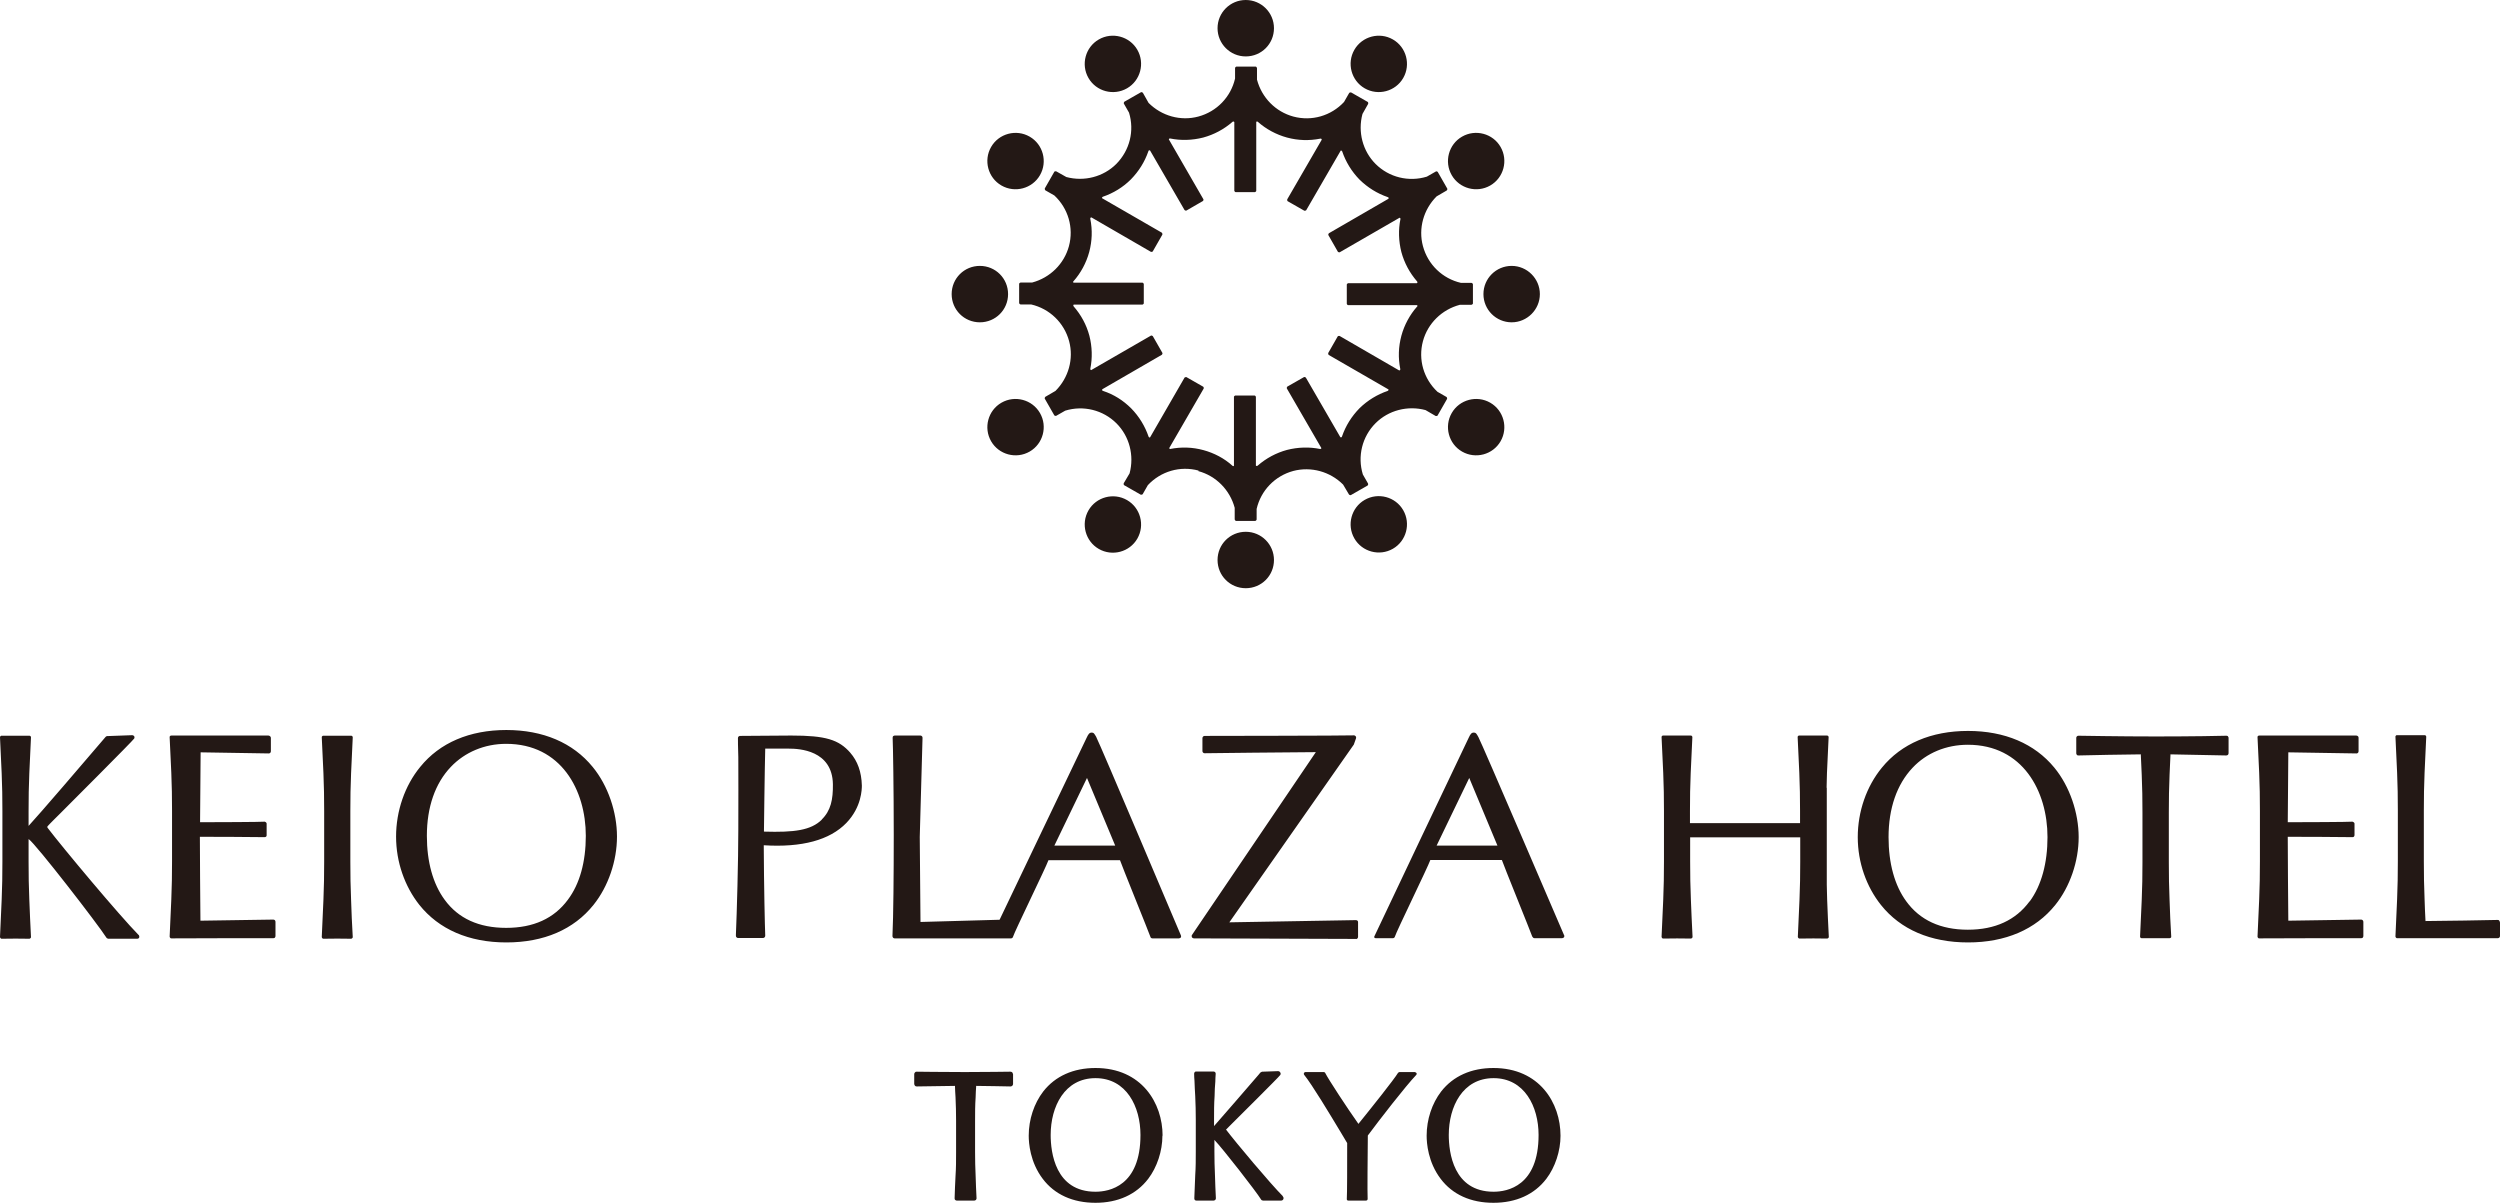 <?xml version="1.0" encoding="UTF-8"?>
<svg id="_レイヤー_2" data-name="レイヤー 2" xmlns="http://www.w3.org/2000/svg" viewBox="0 0 135.58 65.23">
  <defs>
    <style>
      .cls-1 {
        fill: #231815;
      }
    </style>
  </defs>
  <g id="_レイヤー_1-2" data-name="レイヤー 1">
    <path class="cls-1" d="M76.75,58.14h-.86s-.05.02-.07.04c-.2.34-1.51,1.98-2.15,2.77-.61-.86-1.63-2.42-1.8-2.76-.01-.03-.04-.04-.07-.05h-1.01s0,0,0,0c-.03,0-.06.02-.07.05-.02.03-.01.07,0,.09.45.56,1.38,2.11,2,3.14.13.22.25.41.34.57,0,1.11,0,2.78-.02,3.03,0,.02,0,.05.02.07.02.01.04.02.06.02h0s.93,0,.96,0h0s.04,0,.06-.02c.02-.02.03-.04.03-.07-.02-.34,0-2.32.01-3.44.63-.85,2.04-2.67,2.63-3.29.02-.03.03-.06.01-.09-.01-.03-.04-.05-.08-.05ZM69.57,64.87c-.66-.66-2.55-2.91-3.08-3.61.1-.11.4-.39.4-.4.12-.12,2.48-2.46,2.54-2.56.03-.04.03-.1,0-.14-.02-.04-.07-.07-.12-.07h0l-.86.03s-.07.02-.1.05l-.09.11c-.61.71-1.97,2.28-2.42,2.79v-.35c0-.43,0-.86.03-1.28,0-.27.02-.52.04-.79,0-.13.01-.27.02-.42,0-.03-.01-.07-.04-.09-.02-.02-.05-.03-.08-.03,0,0-.01,0-.02,0-.02,0-.18,0-.45,0s-.44,0-.45,0c-.04,0-.07,0-.09.03-.03.02-.04.06-.04.09,0,.14.01.26.02.39.01.27.02.53.04.83.02.42.03.85.03,1.28v1.71c0,.43,0,.86-.03,1.29-.02.43-.03.86-.05,1.26,0,.03.01.07.03.09.02.02.05.03.08.03h.94s.06-.01.08-.03c.02-.02.04-.06.04-.09-.02-.42-.04-.85-.05-1.26-.02-.42-.03-.85-.03-1.29v-.62c.46.48,2.26,2.79,2.53,3.23.02.04.07.06.11.06h.98c.05,0,.1-.03.12-.08s.01-.11-.03-.14ZM54.75,58.12h0c-.1,0-1.24.02-2.41.02h-.02c-1.21,0-2.49-.02-2.61-.02-.04,0-.07.01-.09.04-.03.03-.04.06-.04.1v.53s.02.08.05.1c.02.02.05.03.09.03,0,0,.01,0,.01,0,.05,0,1.69-.03,2.06-.03,0,.21.02.39.03.62.02.42.03.85.03,1.28v1.7c0,.43,0,.86-.03,1.28-.02.42-.04.82-.05,1.22,0,.03.01.07.04.09.02.02.05.03.08.03h.95s.06-.01.08-.03c.02-.02.04-.06.04-.09-.02-.42-.04-.81-.05-1.22-.02-.42-.03-.85-.03-1.28v-1.7c0-.43,0-.86.03-1.28,0-.22.02-.4.03-.62.36,0,1.79.03,1.84.03,0,0,.01,0,.02,0,.03,0,.06-.01.09-.03.03-.03.05-.06.05-.1v-.53s-.02-.07-.04-.1c-.02-.02-.06-.04-.1-.04ZM63.04,61.59c0,.83-.29,1.71-.77,2.34-.65.85-1.64,1.3-2.86,1.3h0c-1.23,0-2.22-.45-2.86-1.3-.69-.91-.76-1.94-.76-2.34,0-.88.29-1.75.79-2.4.65-.83,1.63-1.27,2.83-1.27,2.5,0,3.64,1.9,3.64,3.67ZM56.98,61.55c0,.93.24,3.08,2.43,3.08.74,0,2.44-.3,2.44-3.08,0-1.53-.76-3.08-2.44-3.08h0c-1.68,0-2.43,1.55-2.43,3.08ZM84.63,61.59c0,.83-.29,1.71-.77,2.34-.65.85-1.64,1.3-2.87,1.3h0c-1.23,0-2.22-.45-2.86-1.3-.69-.91-.76-1.94-.76-2.34,0-.88.29-1.75.79-2.4.65-.83,1.63-1.27,2.83-1.27,2.5,0,3.64,1.9,3.64,3.67ZM78.57,61.55c0,.93.24,3.08,2.43,3.08.74,0,2.44-.3,2.44-3.08,0-1.53-.76-3.08-2.44-3.08h0c-1.68,0-2.43,1.55-2.43,3.08ZM14.94,50v.77s-.01.06-.03.08c-.02.02-.06.03-.09.03,0,0-5.41,0-5.52.01-.03,0-.05,0-.07-.03s-.03-.04-.03-.07c.03-.65.06-1.32.09-2.01.03-.68.04-1.37.04-2.07v-2.74c0-.69-.01-1.39-.04-2.06-.03-.69-.06-1.25-.09-1.93,0-.03,0-.05.03-.07.02-.02.05-.02.07-.02.02,0,5.26,0,5.26,0,.03,0,.07.02.09.04.02.02.04.05.04.08v.73c0,.07-.05.12-.11.12l-3.7-.06c0,.77-.03,3.22-.03,3.79.82,0,3.31-.01,3.51-.03h0s.1.03.1.11v.05c0,.14,0,.37,0,.56,0,.04,0,.07-.03.09-.03.03-.07.03-.08.03h0c-.13-.01-3.14-.02-3.51-.02,0,.36.02,4.05.03,4.55l3.95-.06c.07,0,.12.05.12.12ZM19,43.99v2.74c0,.7.01,1.39.04,2.07.02.66.05,1.33.09,2.01,0,.03,0,.05-.03.07-.02.02-.04.03-.06.03h0c-.11-.01-1.38-.01-1.49,0-.02,0-.05,0-.07-.03-.02-.02-.03-.04-.03-.07.03-.65.06-1.32.09-2.01.03-.68.04-1.37.04-2.07v-2.74c0-.69-.01-1.39-.04-2.06-.03-.69-.06-1.26-.09-1.94,0-.03,0-.05.03-.07.02-.02.05-.03.07-.02.06,0,1.42,0,1.48,0,.03,0,.05,0,.07.02.02.02.03.04.03.07-.03.74-.06,1.29-.09,1.94-.03.67-.04,1.36-.04,2.06ZM46.12,40.83c-.63-.72-1.34-.94-3.21-.94-.1,0-2.75.02-2.76.02-.03,0-.06,0-.09.03-.03.02-.04.06-.04.09,0,.12,0,.44.02,1.04.01.97,0,2.43,0,3.92,0,1.7-.08,4.54-.13,5.69,0,.05,0,.07,0,.07,0,.03.01.06.03.08.02.02.05.04.08.04h1.36c.06,0,.12-.05.12-.12,0,0,0-.02,0-.02-.02-.46-.07-2.67-.08-4.89,2.07.13,3.58-.28,4.48-1.21.83-.86.84-1.84.84-2.03-.02-.74-.23-1.32-.63-1.78ZM44.57,44.45c-.59.58-1.49.7-3.14.65,0,0,.04-3.4.07-4.5h1.29c.54,0,2.35.08,2.38,1.93.01.83-.11,1.43-.61,1.92ZM27.46,39.59c-1.99,0-3.61.69-4.67,2-.84,1.02-1.31,2.4-1.31,3.78s.47,2.7,1.26,3.7c1.06,1.33,2.69,2.04,4.72,2.04h0c2.03,0,3.66-.7,4.73-2.04.8-1,1.27-2.38,1.27-3.7s-.48-2.76-1.32-3.78c-1.07-1.31-2.69-2-4.68-2ZM30.8,48.79c-.75,1.02-1.87,1.53-3.35,1.53s-2.6-.51-3.34-1.53c-.63-.86-.96-2.05-.96-3.46,0-1.56.45-2.85,1.3-3.74.76-.8,1.83-1.25,3-1.25h0c2.98,0,4.32,2.51,4.32,4.99,0,1.41-.33,2.61-.97,3.46ZM78.73,9.5c-.42-.73-.17-1.67.56-2.09.73-.42,1.67-.17,2.09.56.42.73.17,1.67-.56,2.09-.73.42-1.67.17-2.09-.56ZM80.82,21.84c.73.42.98,1.36.56,2.09-.42.73-1.36.98-2.09.56-.73-.42-.98-1.36-.56-2.09.42-.73,1.36-.98,2.09-.56ZM73.45,2.7c.42-.73,1.36-.98,2.09-.56.73.42.98,1.36.56,2.09-.42.73-1.36.98-2.09.56-.73-.42-.98-1.36-.56-2.09ZM81.98,14.42c.84,0,1.53.69,1.53,1.53s-.69,1.53-1.53,1.53-1.53-.68-1.53-1.53.69-1.53,1.53-1.53ZM7.53,50.71s.04.09.02.13c-.02.05-.06.07-.11.07h-1.57s-.08-.02-.1-.06c-.44-.7-3.82-5.07-4.21-5.34,0,0,0,0-.01,0v1.22c0,.7.01,1.39.04,2.07.03.66.05,1.33.09,2.01,0,.03,0,.05-.03.07-.02.02-.04.03-.06.03h0c-.11-.01-1.38-.01-1.49,0-.03,0-.05,0-.07-.03-.02-.02-.03-.04-.03-.07.03-.65.06-1.32.09-2.01.03-.68.04-1.37.04-2.07v-2.74c0-.69-.01-1.39-.04-2.06-.03-.69-.06-1.26-.09-1.94,0-.03.01-.05.03-.07.02-.02.05-.03.07-.02.06,0,1.42,0,1.48,0,.03,0,.05,0,.07.02.02.02.03.04.03.07-.03.74-.06,1.29-.09,1.94-.03.67-.04,1.36-.04,2.06v.8c.49-.52,3.21-3.69,4.18-4.83.02-.02.05-.04.08-.04l1.37-.05s.08.02.1.06c.02.04.02.08,0,.12-.09.14-3.65,3.7-4.04,4.09,0,0-.56.55-.67.68,0,.01,0,.05,0,.06.82,1.08,3.89,4.75,4.95,5.83ZM51.61,15.95c0-.85.68-1.53,1.53-1.53s1.53.68,1.53,1.53-.68,1.53-1.53,1.53-1.53-.68-1.53-1.53ZM54.31,21.84c.73-.42,1.67-.17,2.09.56.42.73.17,1.67-.56,2.09s-1.67.17-2.09-.56c-.42-.73-.17-1.67.56-2.09ZM53.75,7.97c.42-.73,1.36-.98,2.09-.56.73.42.98,1.36.56,2.09-.42.73-1.36.98-2.09.56-.73-.42-.98-1.36-.56-2.09ZM66.03,1.53c0-.85.69-1.53,1.53-1.53s1.53.68,1.53,1.53-.68,1.53-1.53,1.53-1.53-.69-1.53-1.53ZM59.03,4.23c-.42-.73-.17-1.67.56-2.09.73-.42,1.67-.17,2.09.56.42.73.17,1.67-.56,2.09-.73.42-1.67.17-2.09-.56ZM99.07,42.72c0,1.61,0,3.64,0,5.26,0,.27.02.55.02.81.03.66.05,1.33.09,2.01,0,.03,0,.05-.03.07-.02.02-.04.03-.06.03h0c-.11-.01-1.38-.01-1.49,0-.03,0-.05,0-.07-.03-.02-.02-.03-.04-.03-.07.03-.65.06-1.32.09-2.01.03-.68.04-1.37.04-2.07v-1.31c-.83,0-5.24,0-5.97,0v1.31c0,.7.01,1.39.04,2.07.03.66.05,1.33.09,2.01,0,.03,0,.05-.03.07-.02.02-.04.03-.06.03h0c-.11-.01-1.38-.01-1.49,0-.02,0-.05,0-.07-.03-.02-.02-.03-.04-.03-.07.03-.65.06-1.32.09-2.01.03-.68.04-1.37.04-2.07v-2.74c0-.69-.01-1.39-.04-2.06-.03-.69-.06-1.26-.09-1.94,0-.03,0-.05.03-.07.02-.02.05-.03.07-.02.05,0,1.42,0,1.47,0,.03,0,.05,0,.07.02.02.02.03.04.03.07-.03.74-.06,1.29-.09,1.94-.03.67-.04,1.36-.04,2.06v.66c.72,0,5.14,0,5.97,0v-.66c0-.69-.01-1.39-.04-2.06-.03-.69-.06-1.26-.09-1.94,0-.03,0-.05.03-.07.02-.02.05-.03.07-.02.06,0,1.42,0,1.48,0,.03,0,.05,0,.07.02.02.02.03.04.03.07-.03.74-.06,1.29-.09,1.94,0,.26-.02.53-.02.8ZM106.73,39.64c-1.99,0-3.61.69-4.67,1.99-.84,1.02-1.31,2.39-1.31,3.77s.47,2.69,1.26,3.68c1.06,1.33,2.69,2.03,4.72,2.03h0c2.03,0,3.66-.7,4.73-2.03.8-.99,1.27-2.37,1.27-3.68s-.48-2.75-1.32-3.77c-1.07-1.3-2.69-1.99-4.68-1.99ZM110.07,48.88c-.75,1.02-1.87,1.54-3.35,1.54s-2.6-.52-3.34-1.54c-.63-.86-.96-2.06-.96-3.48,0-1.56.45-2.86,1.3-3.76.76-.81,1.83-1.25,3-1.25h0c2.98,0,4.32,2.52,4.32,5.01,0,1.41-.33,2.62-.96,3.48ZM83.11,50.8c.02.05.06.08.11.08h1.5s.08-.02.1-.05c.02-.04.03-.08,0-.12-.02-.04-4.5-10.5-4.64-10.73-.1-.18-.13-.25-.26-.25-.12,0-.18.09-.26.26-.56,1.16-4.64,9.76-5.13,10.8-.02.05.02.09.08.09h.93c.05,0,.1-.04.11-.09.08-.28,1.77-3.73,1.92-4.15h3.88c.04.15,1.59,3.97,1.65,4.16ZM77.91,45.86l1.77-3.67,1.53,3.67h-3.29ZM135.58,50.02v.75s-.01.06-.04.08c-.02.02-.05.03-.08.03-.09,0-5.44,0-5.45,0-.03,0-.05,0-.07-.03-.02-.02-.03-.04-.03-.07.03-.65.06-1.32.09-2.01.03-.68.04-1.38.04-2.07v-2.74c0-.69-.01-1.39-.04-2.06-.03-.69-.06-1.26-.09-1.94,0-.03,0-.05.03-.07.02-.02.05-.03.07-.02.06,0,1.42,0,1.47,0,.03,0,.05,0,.07.02.02.02.03.04.03.07-.03.73-.06,1.29-.09,1.94-.03.67-.04,1.36-.04,2.06v2.74c0,.7.01,1.4.04,2.07.01.37.03.8.05,1.18.7,0,3.54-.05,3.9-.06.04,0,.07,0,.09.03.03.02.04.06.04.09ZM120.82,39.93s.04.05.04.08v.84s-.01.07-.04.09c-.02.02-.06.03-.09.03-.04,0-2.71-.05-3.02-.06-.02.37-.03.73-.05,1.11-.03.66-.04,1.34-.04,2.04v2.71c0,.69.01,1.38.04,2.04.02.65.05,1.31.09,1.98,0,.03,0,.05-.03.07-.02.01-.04.02-.06.02,0,0-1.49,0-1.5,0-.02,0-.05,0-.07-.02-.02-.02-.03-.04-.03-.07.03-.64.06-1.3.09-1.98.03-.67.04-1.36.04-2.04v-2.71c0-.69-.01-1.37-.04-2.04-.02-.39-.03-.75-.05-1.11-.3,0-3.33.05-3.37.06-.04,0-.07,0-.09-.03-.03-.02-.04-.05-.04-.09v-.84s.01-.06.04-.08c.02-.02.05-.03.08-.03.18,0,2.21.04,4.19.04,1.87,0,3.69-.03,3.84-.04h0s.06.01.09.03ZM128.17,50v.77s-.01.06-.03.08c-.02.02-.06.03-.09.03,0,0-5.41,0-5.52.01-.02,0-.05,0-.07-.03-.02-.02-.03-.04-.03-.07.03-.65.06-1.32.09-2.01.03-.68.04-1.37.04-2.07v-2.74c0-.69-.01-1.39-.04-2.06-.03-.69-.06-1.25-.09-1.93,0-.03,0-.05.03-.07.02-.02.05-.02.07-.02.02,0,5.26,0,5.26,0,.03,0,.07.02.09.04.02.02.03.05.03.08v.73c0,.07-.05.12-.11.12l-3.7-.06c0,.77-.03,3.22-.03,3.79.81,0,3.31-.01,3.51-.03h0s.11.03.11.11v.05c0,.14,0,.37,0,.56,0,.04-.01.07-.03.09-.03.03-.07.03-.08.03h0c-.13-.01-3.14-.02-3.51-.02,0,.36.02,4.05.03,4.55l3.95-.06c.06,0,.12.05.12.12ZM59.46,39.98c-.11-.18-.13-.25-.26-.25-.12,0-.18.09-.26.26-.59,1.22-4.73,9.89-4.73,9.89l-4.29.12-.04-4.61.15-5.35c0-.05,0-.07-.02-.1-.02-.03-.06-.05-.09-.05h-1.4s-.06.01-.08.03c-.02.02-.03.05-.03.09.02.41.06,2.79.06,5.27,0,2.16-.02,4.42-.07,5.48,0,.03.01.07.03.09.02.02.05.04.08.04h6.32c.05,0,.1-.04.11-.09.08-.28,1.77-3.73,1.92-4.15h3.88c.04.15,1.59,3.97,1.65,4.16.01.05.06.08.11.08h1.44s.08-.02.1-.05c.02-.04.02-.08,0-.12-.02-.04-4.44-10.5-4.58-10.73ZM57.18,45.86l1.77-3.67,1.53,3.67h-3.29ZM64.99,25.55c.96.26,1.71,1.02,1.97,1.99v.63s.03.08.07.08h1.05s.07-.03.07-.08v-.57c.23-1,.99-1.79,1.99-2.06h0c.96-.25,1.99.03,2.7.74l.32.54s.06.05.1.03l.91-.52s.05-.07.02-.11l-.28-.49c-.3-.98-.04-2.05.69-2.78h0c.7-.7,1.74-.97,2.71-.71l.55.32s.08.01.1-.02l.52-.91s0-.08-.03-.1l-.49-.28c-.75-.7-1.06-1.75-.79-2.75h0c.26-.96,1.02-1.71,2-1.97h.63s.08-.03.08-.07v-1.05s-.03-.07-.08-.07h-.57c-1-.23-1.79-.99-2.06-1.99h0c-.26-.96.03-1.99.74-2.7l.55-.32s.05-.06.03-.1l-.52-.91s-.07-.05-.1-.02l-.49.28c-.98.3-2.05.04-2.78-.69h0c-.7-.7-.97-1.74-.71-2.71l.31-.55s.01-.08-.02-.1l-.91-.52s-.08,0-.1.03l-.28.49c-.7.75-1.75,1.06-2.75.79h0c-.96-.26-1.71-1.02-1.97-2v-.63s-.03-.08-.07-.08h-1.05s-.07.03-.07.08v.57c-.23,1-.99,1.79-1.99,2.06h0c-.96.26-1.99-.03-2.7-.74l-.31-.55s-.07-.05-.1-.03l-.91.52s-.04.07-.02.1l.28.49c.3.98.04,2.04-.69,2.78h0c-.7.7-1.74.97-2.71.71l-.55-.31s-.08-.01-.1.02l-.52.91s0,.08.03.1l.49.28c.75.7,1.06,1.75.79,2.75h0c-.26.96-1.02,1.71-1.99,1.97h-.63s-.08.03-.08.07v1.05s.03.07.08.07h.57c1,.23,1.79.99,2.06,1.99h0c.26.96-.03,1.99-.74,2.7l-.55.32s-.05.06-.03.1l.52.91s.07.04.1.02l.49-.28c.98-.3,2.05-.04,2.78.69h0c.7.7.97,1.74.71,2.71l-.32.54s-.01.08.02.1l.91.52s.08,0,.1-.03l.28-.49c.7-.75,1.75-1.06,2.75-.79h0ZM63.49,24.36s-.08-.01-.08-.06l1.87-3.23s.01-.08-.03-.1l-.91-.52s-.08,0-.1.03l-1.87,3.24s-.02.02-.04,0c-.02-.01-.04-.03-.04-.04-.19-.56-.51-1.09-.94-1.53h0c-.44-.44-.95-.76-1.53-.95-.05-.01-.06-.05-.04-.09l3.23-1.87s.05-.06.03-.1l-.52-.91s-.06-.05-.1-.03l-3.24,1.87s-.03,0-.04-.02c-.01-.02-.01-.04-.01-.05.12-.58.1-1.2-.05-1.79h0c-.16-.6-.45-1.13-.85-1.59-.03-.03-.03-.08,0-.1h3.73s.07-.03.07-.07v-1.05s-.03-.07-.07-.07h-3.74s-.02-.01-.02-.03c0-.02,0-.05.02-.05.39-.44.69-.99.85-1.58h0c.16-.6.18-1.2.06-1.8-.01-.05.02-.08.06-.08l3.23,1.87s.08.01.1-.03l.52-.91s0-.08-.03-.1l-3.24-1.87s-.02-.02,0-.04c.01-.02.03-.03.04-.04.56-.19,1.09-.51,1.52-.94h0c.43-.44.75-.95.95-1.53.01-.05.05-.06.09-.04l1.87,3.23s.06.05.1.03l.9-.52s.05-.06.02-.1l-1.87-3.24s0-.03.02-.04c.02-.01.04-.01.05-.01.58.12,1.2.1,1.79-.05h0c.59-.16,1.13-.45,1.59-.85.03-.03.07-.03.1.01v3.73s.03.07.07.07h1.05s.07-.03.07-.07v-3.74s.01-.02.04-.02c.02,0,.05.01.05.02.44.39.99.69,1.58.85h0c.59.16,1.2.18,1.8.06.05-.01.08.01.08.06l-1.87,3.23s-.01.08.02.1l.91.52s.08,0,.1-.03l1.87-3.23s.02-.02.04,0c.02.01.03.03.04.04.19.56.51,1.09.94,1.53h0c.44.43.95.75,1.53.95.05.01.06.05.04.09l-3.23,1.87s-.05.06-.03.1l.52.91s.06.04.1.02l3.24-1.87s.03,0,.04.02c.01.02.01.05.01.05-.12.58-.1,1.2.05,1.79h0c.16.59.45,1.13.85,1.59.03.03.03.08-.01.1h-3.73s-.07.03-.07.07v1.05s.03.07.07.07h3.74s.02.01.02.03c0,.02,0,.05-.02.05-.39.44-.69.99-.85,1.58h0c-.16.6-.18,1.2-.06,1.8.01.05-.02.08-.06.08l-3.23-1.87s-.08-.01-.1.02l-.52.91s0,.08.03.1l3.24,1.87s.01.02,0,.04c-.01.02-.03.03-.04.04-.56.19-1.09.51-1.53.94h0c-.43.44-.75.95-.95,1.53-.01.05-.05.06-.09.04l-1.87-3.23s-.06-.05-.1-.03l-.91.52s-.04.06-.02.1l1.87,3.23s0,.03-.02.04c-.02,0-.05.01-.05.01-.58-.12-1.2-.1-1.79.05h0c-.59.16-1.13.45-1.59.85-.03.03-.08.03-.1,0v-3.73s-.03-.07-.07-.07h-1.05s-.07.03-.07.07v3.73s0,.03-.03.03c-.02,0-.05-.01-.05-.02-.44-.4-.99-.69-1.58-.85h0c-.59-.16-1.2-.18-1.8-.06ZM59.03,27.68c.42-.73,1.36-.98,2.09-.56.73.42.98,1.36.56,2.09-.42.73-1.36.98-2.09.56-.73-.42-.98-1.36-.56-2.09ZM73.55,50.92l-8.81-.03s-.08-.02-.1-.06c-.02-.04-.02-.09,0-.12l.08-.12c1.37-2.02,5.84-8.62,6.64-9.8-1.1,0-5.98.06-6.03.06-.03,0-.06-.01-.08-.03-.02-.02-.04-.05-.04-.08v-.71c0-.06.05-.12.12-.12,0,0,7.84-.01,8.09-.03,0,0,0,0,.01,0,.04,0,.07.02.09.05.03.03.03.07.02.11l-.12.34s-6.1,8.71-6.75,9.64l6.87-.12s.06.01.08.03c.02.02.03.05.03.08v.8c0,.06-.05.12-.12.12ZM69.09,30.37c0,.85-.68,1.53-1.53,1.53s-1.53-.68-1.53-1.53.68-1.53,1.53-1.53,1.53.69,1.53,1.53ZM76.1,27.67c.42.73.17,1.67-.56,2.09-.73.42-1.67.17-2.09-.56-.42-.73-.17-1.67.56-2.09.73-.42,1.67-.17,2.09.56Z"/>
  </g>
</svg>